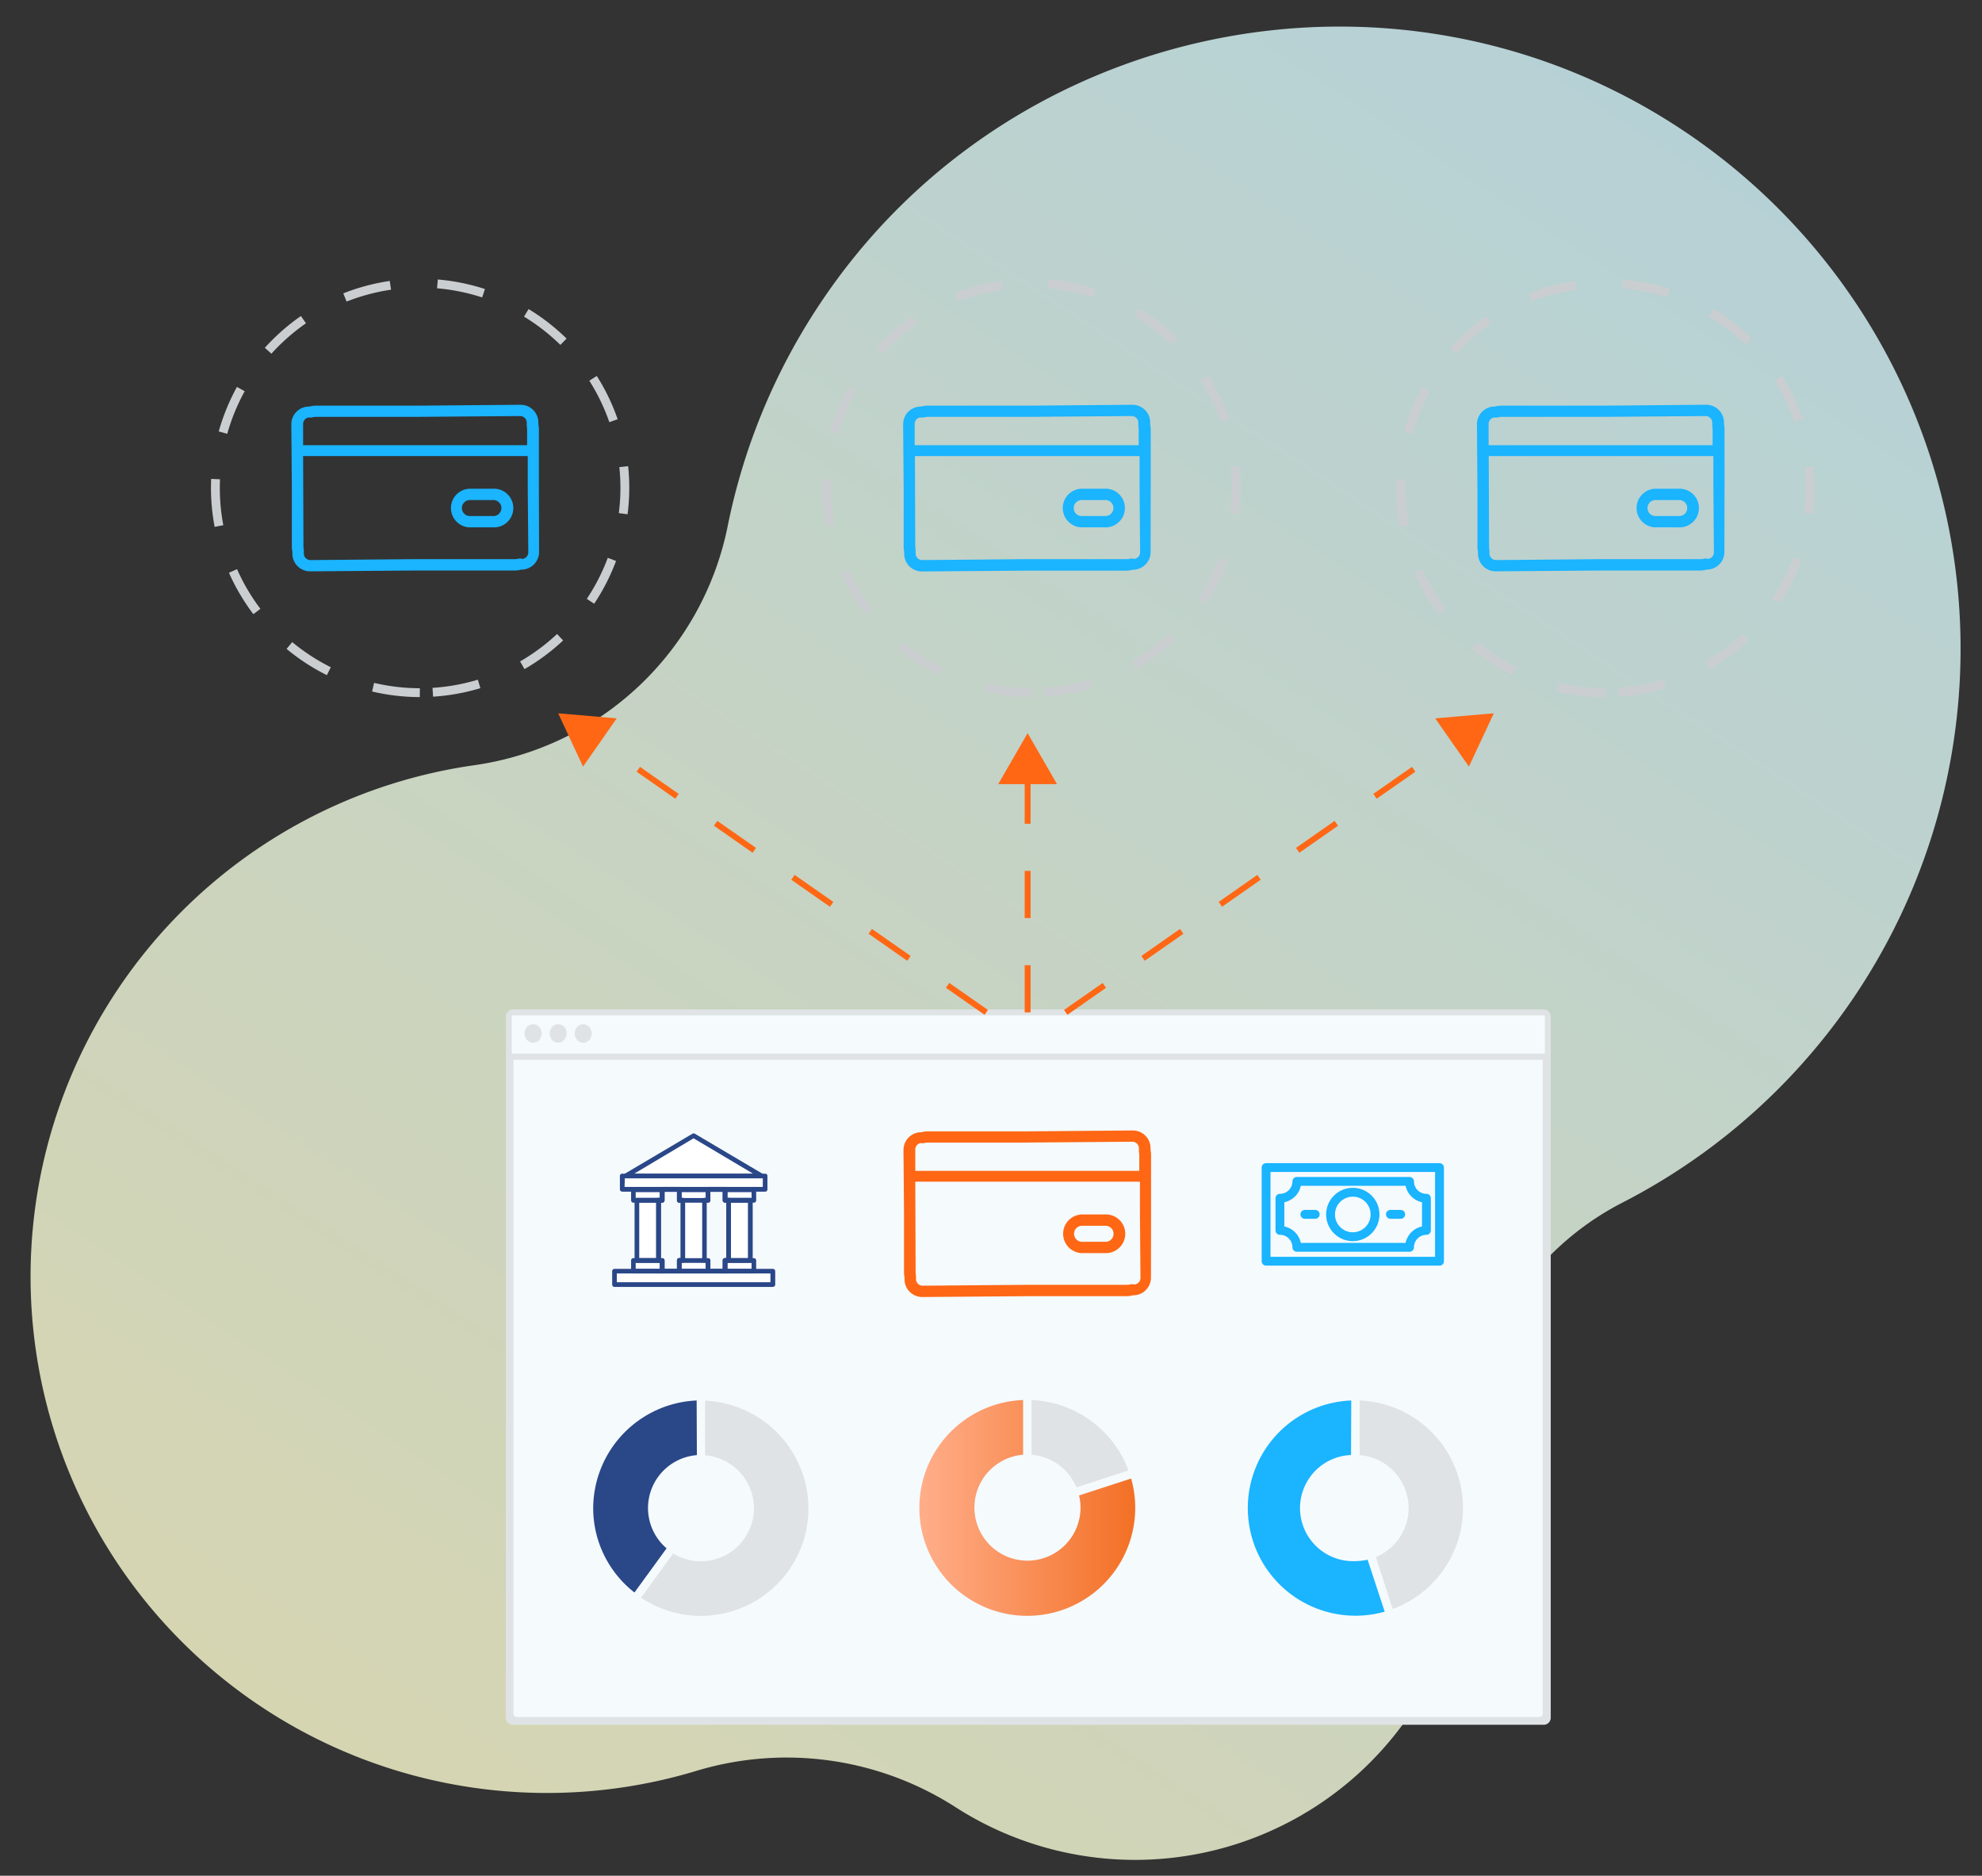 <svg xmlns="http://www.w3.org/2000/svg" xmlns:xlink="http://www.w3.org/1999/xlink" viewBox="0 0 336.23 318.16"><rect x="0" y="0" width="336.23" height="318.16" fill="#333333" stroke="none"/><defs><style>.cls-1{opacity:0.8;fill:url(#linear-gradient);}.cls-2,.cls-3{fill:#f5fafd;}.cls-3{stroke:#dfe3e5;}.cls-10,.cls-3,.cls-9{stroke-miterlimit:10;}.cls-4{fill:#dfe3e5;}.cls-5{fill:url(#linear-gradient-2);}.cls-6{fill:#2a4788;}.cls-7{fill:#1ab4ff;}.cls-8{fill:#fff;}.cls-10,.cls-12,.cls-9{fill:none;}.cls-9{stroke:#cbced0;stroke-dasharray:8;}.cls-12,.cls-9{stroke-width:1.5px;}.cls-10{stroke:#ff6714;stroke-dasharray:8 8;}.cls-11{fill:#ff6714;}.cls-12{stroke:#1ab4ff;stroke-linecap:round;stroke-linejoin:round;}</style><linearGradient id="linear-gradient" x1="19.15" y1="613.1" x2="374.91" y2="613.1" gradientTransform="matrix(0.55, -0.84, 0.84, 0.55, -447.08, -9.03)" gradientUnits="userSpaceOnUse"><stop offset="0" stop-color="#fffed2"/><stop offset="1" stop-color="#d7f9ff"/></linearGradient><linearGradient id="linear-gradient-2" x1="155.98" y1="255.76" x2="192.58" y2="255.76" gradientUnits="userSpaceOnUse"><stop offset="0" stop-color="#ffae8a"/><stop offset="1" stop-color="#f37025"/></linearGradient></defs><g id="Layer_19" data-name="Layer 19"><path class="cls-1" d="M139.09,51.54a105.46,105.46,0,0,0-15.66,37.78A51.15,51.15,0,0,1,80.5,129.79a87.6,87.6,0,1,0,37.39,170.66,53,53,0,0,1,44,5.95c.78.5,1.57,1,2.38,1.46a56.36,56.36,0,0,0,84.39-54.13c-2-20.48,8.28-40.36,26.59-49.75a105.62,105.62,0,0,0,8.9-182.75C235.86-9.89,170.91,3.68,139.09,51.54Z"/></g><g id="Layer_6" data-name="Layer 6"><rect class="cls-2" x="86.39" y="179.1" width="175.91" height="112.38"/><path class="cls-3" d="M261.9,171.72H87a.71.71,0,0,0-.68.73V291.33a.71.71,0,0,0,.68.73H261.9a.7.7,0,0,0,.67-.73V172.45A.7.7,0,0,0,261.9,171.72Zm.31,10.88v108a1.11,1.11,0,0,1-1.06,1.14H87.6a1.1,1.1,0,0,1-1-1.14V179.26H262.21Z"/><ellipse class="cls-4" cx="90.44" cy="175.3" rx="1.45" ry="1.57"/><ellipse class="cls-4" cx="94.69" cy="175.3" rx="1.45" ry="1.57"/><ellipse class="cls-4" cx="98.94" cy="175.3" rx="1.45" ry="1.57"/><rect class="cls-4" x="86.38" y="178.71" width="176.17" height="0.36"/><path class="cls-4" d="M175,246.76a9,9,0,0,1,7.61,5.53l8.83-2.87A18.38,18.38,0,0,0,175,237.47Z"/><path class="cls-5" d="M173.56,237.47a18.31,18.31,0,1,0,18.33,13.32l-8.84,2.87a8.66,8.66,0,0,1,.25,2.09,9,9,0,1,1-9.74-9Z"/><path class="cls-4" d="M108.75,271a18.25,18.25,0,0,0,28.4-15.18,18.36,18.36,0,0,0-17.54-18.24v9.27a9,9,0,1,1-5.41,16.65Z"/><path class="cls-6" d="M118.18,237.55a18.36,18.36,0,0,0-17.55,18.24,18.15,18.15,0,0,0,7,14.33l5.45-7.49a9,9,0,0,1,5.14-15.81Z"/><path class="cls-7" d="M229.23,237.55a18.26,18.26,0,1,0,5.67,35.82L232,264.55a9.28,9.28,0,0,1-2.1.25,9,9,0,0,1-.71-18Z"/><path class="cls-4" d="M233.4,264.11l2.86,8.81a18.26,18.26,0,0,0-5.6-35.37v9.27a9,9,0,0,1,2.74,17.29Z"/><polygon class="cls-8" points="129.59 199.57 117.44 192.77 107.18 198.78 106.52 199.37 105.75 199.57 105.64 201.71 129.62 201.64 129.59 199.57"/><path class="cls-8" d="M112.12,201.71h-4.66v1.76h4.66Z"/><polygon class="cls-8" points="120.01 201.86 115.24 201.79 115.32 203.55 120.09 203.55 120.01 201.86"/><polygon class="cls-8" points="123.02 201.71 123.23 203.56 127.69 203.56 127.71 201.71 123.02 201.71"/><path class="cls-8" d="M107.46,215.43h4.66v-1.76h-.4v-9.84H108l.08,9.84h-.6Z"/><polygon class="cls-8" points="115.32 215.5 120.09 215.5 120.01 213.81 119.5 213.81 119.5 203.84 115.76 203.84 115.83 213.74 117.79 213.78 115.24 213.74 115.32 215.5"/><polygon class="cls-8" points="123.23 215.52 127.69 215.52 127.71 213.67 127.34 213.67 127.34 203.84 123.61 203.84 123.68 213.67 123.02 213.67 123.23 215.52"/><rect class="cls-8" x="104.39" y="215.72" width="26.84" height="1.98"/><path class="cls-6" d="M123,216H120.1a.4.4,0,0,1-.39-.39v-1.44h-.21a.4.4,0,0,1-.38-.4V203.56a.38.38,0,0,1,.39-.39h.21v-1.44a.4.4,0,0,1,.4-.4H123a.4.4,0,0,1,.4.4h0v1.44h.21a.38.38,0,0,1,.39.39h0v10.23a.39.39,0,0,1-.39.4h-.21v1.44a.39.39,0,0,1-.39.39Zm-2.51-.79h2.11v-1.44a.39.39,0,0,1,.4-.39h.21V204H123a.4.4,0,0,1-.4-.4v-1.43h-2.11v1.43a.4.4,0,0,1-.39.4h-.21v9.44h.21a.39.39,0,0,1,.39.39Z"/><path class="cls-6" d="M115.23,216h-2.91a.4.4,0,0,1-.4-.39v-1.44h-.21a.39.39,0,0,1-.39-.4V203.56a.38.38,0,0,1,.39-.39h.21v-1.44a.4.4,0,0,1,.4-.4h2.91a.4.4,0,0,1,.4.4v1.44h.21a.38.38,0,0,1,.39.39v10.23a.39.39,0,0,1-.39.4h-.21v1.44A.4.4,0,0,1,115.23,216Zm-2.5-.79h2.11v-1.44a.38.38,0,0,1,.39-.39h.21V204h-.21a.39.39,0,0,1-.39-.4v-1.43h-2.11v1.43a.4.4,0,0,1-.4.4h-.21v9.44h.21a.39.39,0,0,1,.4.39Z"/><path class="cls-6" d="M131.1,218.29H104.25a.4.4,0,0,1-.4-.4v-2.27a.4.4,0,0,1,.4-.4H131.1a.41.41,0,0,1,.41.39h0v2.27a.4.4,0,0,1-.4.4Zm-26.46-.8H130.7V216H104.64Z"/><path class="cls-6" d="M129.79,202.13H105.55a.4.4,0,0,1-.39-.4v-2.27a.38.38,0,0,1,.39-.38h24.24a.38.38,0,0,1,.4.38h0v2.27A.39.39,0,0,1,129.79,202.13Zm-23.84-.8H129.4v-1.47H106Z"/><path class="cls-6" d="M129.21,199.86H106.14a.41.41,0,0,1-.39-.29.4.4,0,0,1,.19-.45l11.53-6.82a.41.41,0,0,1,.4,0l11.54,6.82a.39.39,0,0,1,.13.54.37.37,0,0,1-.33.19Zm-21.62-.78h20.17l-10.1-6Z"/><path class="cls-6" d="M120.12,204h-4.89a.39.39,0,0,1-.39-.4v-1.82a.38.38,0,0,1,.39-.39h4.89a.39.39,0,0,1,.39.39v1.82A.4.4,0,0,1,120.12,204Zm-4.49-.79h4.09v-1h-4.09Z"/><path class="cls-6" d="M120.12,216h-4.89a.39.39,0,0,1-.39-.39V213.8a.38.38,0,0,1,.39-.39h4.89a.39.39,0,0,1,.39.39v1.83A.4.4,0,0,1,120.12,216Zm-4.49-.79h4.09v-1h-4.09Z"/><path class="cls-6" d="M127.3,214.19h-3.68a.4.4,0,0,1-.39-.4V203.56a.39.39,0,0,1,.39-.39h3.68a.39.39,0,0,1,.39.39h0v10.23a.39.39,0,0,1-.39.4ZM124,213.4h2.88V204H124Z"/><path class="cls-6" d="M127.9,204H123a.4.4,0,0,1-.4-.4v-1.82a.39.39,0,0,1,.4-.39h4.88a.39.39,0,0,1,.4.39v1.82A.4.4,0,0,1,127.9,204Zm-4.49-.79h4.09v-1h-4.09Z"/><path class="cls-6" d="M127.9,216H123a.4.4,0,0,1-.4-.39V213.8a.39.39,0,0,1,.4-.39h4.88a.39.39,0,0,1,.4.39v1.83A.4.4,0,0,1,127.9,216Zm-4.49-.79h4.09v-1h-4.09Z"/><path class="cls-6" d="M111.72,214.19h-3.67a.4.4,0,0,1-.4-.4V203.56a.39.39,0,0,1,.4-.39h3.67a.39.39,0,0,1,.4.39v10.23a.4.4,0,0,1-.4.4Zm-3.28-.79h2.88V204h-2.88Z"/><path class="cls-6" d="M112.33,204h-4.87a.4.4,0,0,1-.4-.4v-1.82a.4.4,0,0,1,.39-.41h4.89a.4.4,0,0,1,.4.4v1.82a.4.4,0,0,1-.39.41Zm-4.49-.79h4.09v-1h-4.09Z"/><path class="cls-6" d="M112.33,216h-4.87a.4.4,0,0,1-.4-.39V213.8a.39.39,0,0,1,.39-.4h4.89a.39.39,0,0,1,.4.39v1.82a.4.4,0,0,1-.39.41Zm-4.49-.79h4.09v-1h-4.09Z"/></g><g id="Layer_4" data-name="Layer 4"><path class="cls-9" d="M175,117.49a34.73,34.73,0,1,1,34.73-34.73v0A34.76,34.76,0,0,1,175,117.49Z"/><path class="cls-7" d="M195.21,82.69v-9.9a5.29,5.29,0,0,0-.09-.8v-.33a3,3,0,0,0-3-3h0l-17.85.15h-17a4.17,4.17,0,0,0-1,.15h-.06a3,3,0,0,0-3,3,.13.13,0,0,0,0,.06l.09,10.91v9.86a3.66,3.66,0,0,0,.09.81v.33a3,3,0,0,0,3,3h0l17.85-.14h16.89a3.46,3.46,0,0,0,1-.15h.06a3,3,0,0,0,3-3v-.06Zm-39-11.87h.47a2.36,2.36,0,0,1,.6-.11h16.9L192,70.57h0a1.14,1.14,0,0,1,1.11,1.1v.65a3.78,3.78,0,0,1,.06.47v2.72h-38V72a1.11,1.11,0,0,1,1-1.2h.05Zm36,23.92h-.4a1.8,1.8,0,0,1-.6.1h-16.9L156.45,95a1.12,1.12,0,0,1-1.12-1.1v-.66a1.84,1.84,0,0,1-.06-.47l-.06-15.41h38.11v5.3l.09,10.92a1.13,1.13,0,0,1-1,1.22h-.11Z"/><path class="cls-7" d="M187.39,82.9h-4a3.28,3.28,0,0,0,0,6.55h4a3.28,3.28,0,0,0,.36-6.55A2.16,2.16,0,0,0,187.39,82.9Zm0,4.63h-4a1.36,1.36,0,0,1,0-2.71h4a1.36,1.36,0,1,1,.23,2.71A.88.88,0,0,1,187.39,87.53Z"/><path class="cls-9" d="M71.22,117.49A34.73,34.73,0,1,1,106,82.76v0A34.76,34.76,0,0,1,71.22,117.49Z"/><path class="cls-7" d="M91.42,82.69v-9.9a3.57,3.57,0,0,0-.09-.8v-.33a3,3,0,0,0-3-3h0l-17.85.15h-17a4.24,4.24,0,0,0-1,.15h-.06a3,3,0,0,0-3,3V72l.09,10.91v9.86a3.66,3.66,0,0,0,.09.81v.33a3,3,0,0,0,3,3h0l17.85-.14H87.39a3.37,3.37,0,0,0,1-.15h.06a3,3,0,0,0,3-3v-.06Zm-39-11.87h.47a2.53,2.53,0,0,1,.6-.11h16.9l17.86-.14h0a1.13,1.13,0,0,1,1.11,1.1v.65a1.89,1.89,0,0,1,.06.47v2.72h-38V72a1.13,1.13,0,0,1,1-1.2h0Zm36,23.92H88a1.72,1.72,0,0,1-.6.1H70.52L52.66,95a1.13,1.13,0,0,1-1.12-1.1v-.66a1.84,1.84,0,0,1-.06-.47l-.06-15.41H89.53v5.3l.09,10.92a1.12,1.12,0,0,1-1,1.22h-.12Z"/><path class="cls-7" d="M83.6,82.9h-4a3.28,3.28,0,0,0,0,6.55h4A3.28,3.28,0,1,0,84,82.9,2.16,2.16,0,0,0,83.6,82.9Zm0,4.63h-4a1.36,1.36,0,0,1,0-2.71h4a1.36,1.36,0,0,1,.23,2.71A.88.88,0,0,1,83.6,87.53Z"/><path class="cls-9" d="M272.35,117.49a34.73,34.73,0,1,1,34.73-34.73v0A34.76,34.76,0,0,1,272.35,117.49Z"/><path class="cls-7" d="M292.55,82.69v-9.9a3.57,3.57,0,0,0-.09-.8v-.33a3,3,0,0,0-3-3h0l-17.85.15h-17a4.24,4.24,0,0,0-1,.15h-.06a3,3,0,0,0-3,3V72l.09,10.91v9.86a3.66,3.66,0,0,0,.09.81v.33a3,3,0,0,0,3,3h0l17.85-.14h16.89a3.37,3.37,0,0,0,1-.15h.06a3,3,0,0,0,3-3v-.06Zm-39-11.87H254a2.44,2.44,0,0,1,.6-.11h16.9l17.86-.14h0a1.13,1.13,0,0,1,1.11,1.1v.65a1.89,1.89,0,0,1,.06.47v2.72h-38V72a1.13,1.13,0,0,1,1-1.2h0Zm36,23.92h-.4a1.72,1.72,0,0,1-.6.1h-16.9L253.79,95a1.13,1.13,0,0,1-1.12-1.1v-.66a1.84,1.84,0,0,1-.06-.47l-.06-15.41h38.11v5.3l.09,10.92a1.12,1.12,0,0,1-1,1.22h-.12Z"/><path class="cls-7" d="M284.73,82.9h-4a3.28,3.28,0,0,0,0,6.55h4a3.28,3.28,0,1,0,.36-6.55A2.16,2.16,0,0,0,284.73,82.9Zm0,4.63h-4a1.36,1.36,0,0,1,0-2.71h4a1.36,1.36,0,1,1,.23,2.71A.88.88,0,0,1,284.73,87.53Z"/><line class="cls-10" x1="174.33" y1="171.72" x2="174.33" y2="131.54"/><polygon class="cls-11" points="179.31 133 174.33 124.36 169.34 133 179.31 133"/><line class="cls-10" x1="167.31" y1="171.72" x2="100.57" y2="125.1"/><polygon class="cls-11" points="104.62 121.85 94.69 120.99 98.91 130.03 104.62 121.85"/><line class="cls-10" x1="180.79" y1="171.72" x2="247.53" y2="125.1"/><polygon class="cls-11" points="249.19 130.03 253.41 120.99 243.47 121.85 249.19 130.03"/><path class="cls-11" d="M195.27,205.78v-9.9a3.57,3.57,0,0,0-.09-.8v-.33a3,3,0,0,0-3-3h0l-17.85.15h-17a3.37,3.37,0,0,0-1,.15h-.06a3,3,0,0,0-3,3v.06l.09,10.91v9.86a3.72,3.72,0,0,0,.09.81V217a3,3,0,0,0,3,3h0l17.85-.14h16.89a4.24,4.24,0,0,0,1-.15h.06a3,3,0,0,0,3-3v-.06Zm-39-11.87h.47a1.73,1.73,0,0,1,.6-.11h16.9l17.86-.14h0a1.13,1.13,0,0,1,1.11,1.1v.65a3.55,3.55,0,0,1,.06.47v2.72h-38v-3.52a1.11,1.11,0,0,1,1-1.2h.05Zm36,23.92h-.4a2.51,2.51,0,0,1-.6.1h-16.9l-17.86.15a1.13,1.13,0,0,1-1.12-1.1v-.66a1.89,1.89,0,0,1-.06-.47l-.06-15.41h38.11v5.3l.09,10.92a1.12,1.12,0,0,1-1,1.21h-.11Z"/><path class="cls-11" d="M187.45,206h-4a3.28,3.28,0,0,0,0,6.55h4a3.28,3.28,0,0,0,.36-6.55A2.16,2.16,0,0,0,187.45,206Zm0,4.63h-4a1.36,1.36,0,0,1,0-2.71h4a1.36,1.36,0,0,1,.23,2.71Z"/><rect class="cls-12" x="214.78" y="198.04" width="29.42" height="15.89"/><path class="cls-12" d="M220,211.57h19.12a2.87,2.87,0,0,1,2.86-2.87h0v-5.45h0a2.86,2.86,0,0,1-2.86-2.86H220a2.86,2.86,0,0,1-2.87,2.86h0v5.45h0A2.87,2.87,0,0,1,220,211.57Z"/><path class="cls-12" d="M233.26,206a3.77,3.77,0,1,1-3.77-3.77,3.76,3.76,0,0,1,3.77,3.77Z"/><line class="cls-12" x1="235.87" y1="205.98" x2="237.62" y2="205.98"/><line class="cls-12" x1="223.12" y1="205.98" x2="221.36" y2="205.98"/></g></svg>